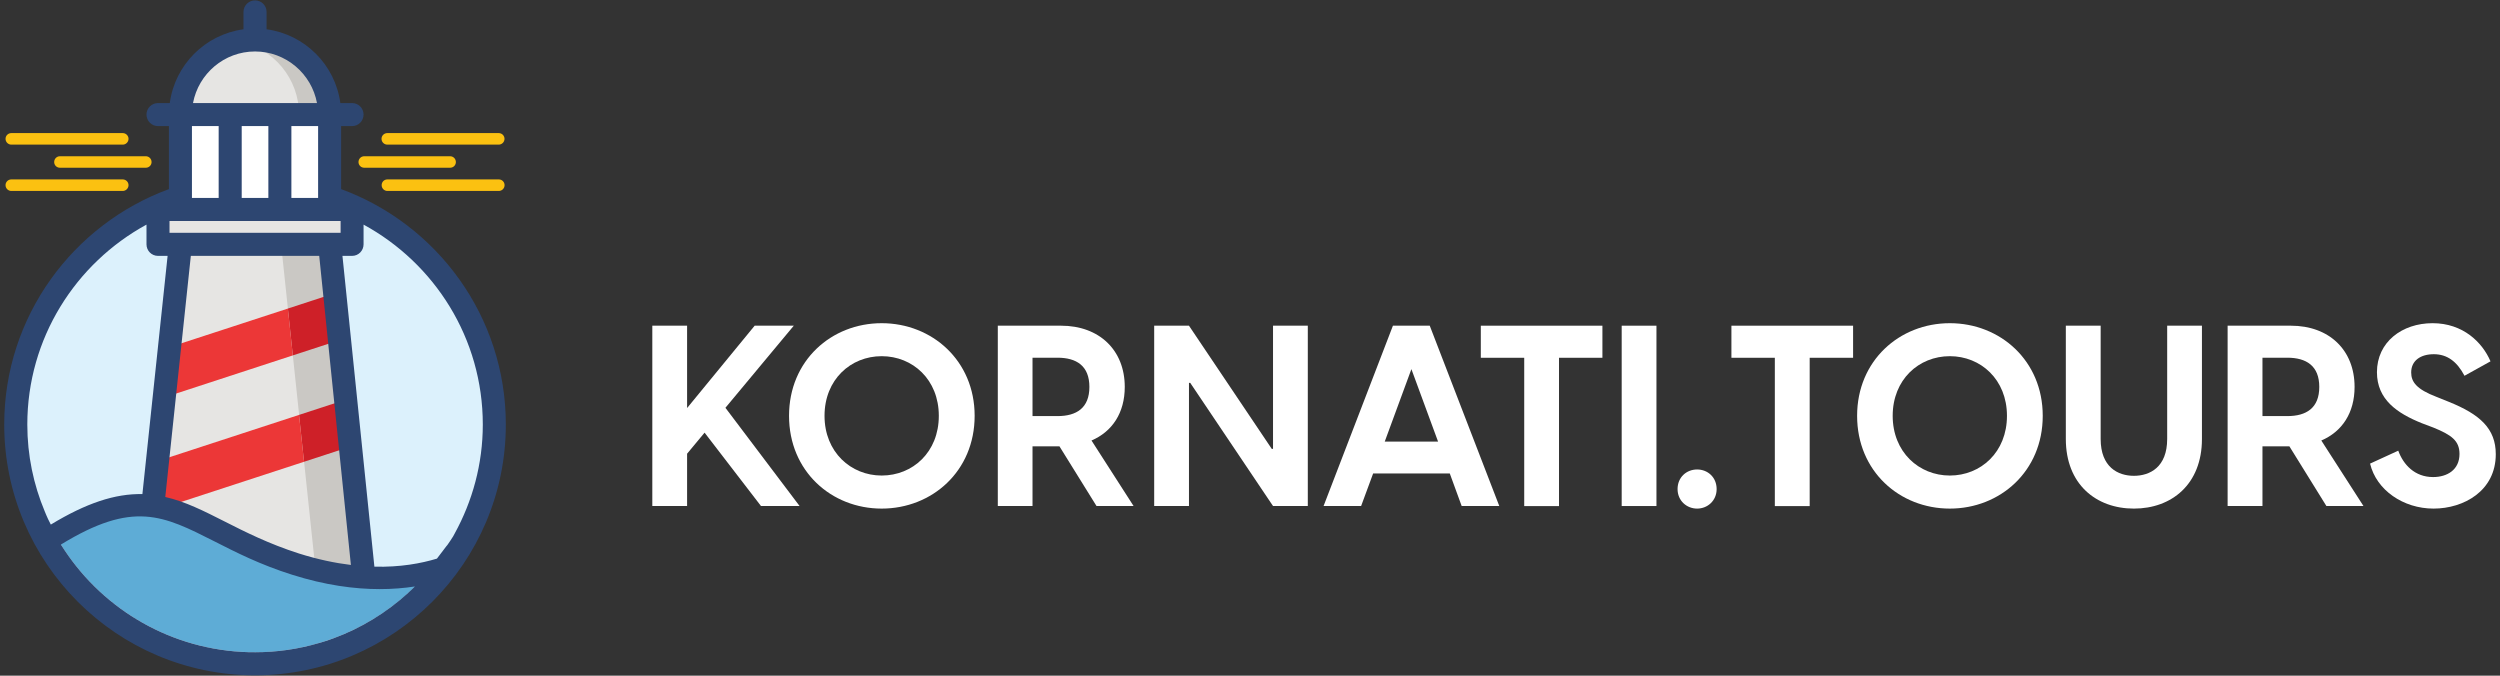 <svg xmlns="http://www.w3.org/2000/svg" xmlns:xlink="http://www.w3.org/1999/xlink" width="148px" height="40px" viewBox="0 0 148 40"><rect x="0" y="0" width="148" height="40" fill="#333333" stroke="none"/><g id="surface1"><path style=" stroke:none;fill-rule:nonzero;fill:rgb(100%,100%,100%);fill-opacity:1;" d="M 38.617 19.281 L 40.676 19.281 L 40.676 24.156 L 44.676 19.281 L 46.992 19.281 L 42.945 24.141 L 47.336 29.957 L 45.051 29.957 L 41.711 25.613 L 40.676 26.859 L 40.676 29.957 L 38.617 29.957 Z M 38.617 19.281 "></path><path style=" stroke:none;fill-rule:nonzero;fill:rgb(100%,100%,100%);fill-opacity:1;" d="M 46.711 24.617 C 46.711 21.344 49.219 19.133 52.195 19.133 C 55.172 19.133 57.699 21.344 57.699 24.617 C 57.699 27.898 55.172 30.109 52.195 30.109 C 49.219 30.109 46.711 27.898 46.711 24.617 Z M 52.195 28.152 C 54.031 28.152 55.578 26.77 55.578 24.617 C 55.578 22.469 54.031 21.086 52.195 21.086 C 50.363 21.086 48.812 22.469 48.812 24.617 C 48.812 26.77 50.379 28.152 52.195 28.152 Z M 52.195 28.152 "></path><path style=" stroke:none;fill-rule:nonzero;fill:rgb(100%,100%,100%);fill-opacity:1;" d="M 62.719 26.422 L 61.125 26.422 L 61.125 29.957 L 59.07 29.957 L 59.07 19.281 L 62.812 19.281 C 65.078 19.281 66.586 20.727 66.586 22.906 C 66.586 24.438 65.848 25.551 64.617 26.078 L 67.109 29.957 L 64.914 29.957 Z M 62.602 24.633 C 63.727 24.633 64.492 24.156 64.492 22.906 C 64.492 21.656 63.727 21.176 62.602 21.176 L 61.125 21.176 L 61.125 24.633 Z M 62.602 24.633 "></path><path style=" stroke:none;fill-rule:nonzero;fill:rgb(100%,100%,100%);fill-opacity:1;" d="M 68.328 19.281 L 70.387 19.281 L 75.289 26.574 L 75.363 26.574 L 75.363 19.281 L 77.422 19.281 L 77.422 29.957 L 75.363 29.957 L 70.461 22.664 L 70.387 22.664 L 70.387 29.957 L 68.328 29.957 Z M 68.328 19.281 "></path><path style=" stroke:none;fill-rule:nonzero;fill:rgb(100%,100%,100%);fill-opacity:1;" d="M 84.641 19.281 L 88.758 29.957 L 86.531 29.957 L 85.828 28.031 L 81.289 28.031 L 80.578 29.957 L 78.355 29.957 L 82.461 19.281 Z M 85.133 26.141 L 83.555 21.852 L 81.977 26.141 Z M 85.133 26.141 "></path><path style=" stroke:none;fill-rule:nonzero;fill:rgb(100%,100%,100%);fill-opacity:1;" d="M 90.234 21.18 L 87.664 21.18 L 87.664 19.281 L 94.863 19.281 L 94.863 21.18 L 92.293 21.18 L 92.293 29.961 L 90.234 29.961 Z M 90.234 21.18 "></path><path style=" stroke:none;fill-rule:nonzero;fill:rgb(100%,100%,100%);fill-opacity:1;" d="M 96.004 19.281 L 98.062 19.281 L 98.062 29.957 L 96.004 29.957 Z M 96.004 19.281 "></path><path style=" stroke:none;fill-rule:nonzero;fill:rgb(100%,100%,100%);fill-opacity:1;" d="M 99.312 28.953 C 99.312 28.258 99.836 27.793 100.469 27.793 C 101.102 27.793 101.625 28.258 101.625 28.953 C 101.625 29.641 101.086 30.109 100.469 30.109 C 99.852 30.109 99.312 29.641 99.312 28.953 Z M 99.312 28.953 "></path><path style=" stroke:none;fill-rule:nonzero;fill:rgb(100%,100%,100%);fill-opacity:1;" d="M 105.07 21.18 L 102.5 21.18 L 102.5 19.281 L 109.703 19.281 L 109.703 21.18 L 107.133 21.18 L 107.133 29.961 L 105.07 29.961 Z M 105.07 21.18 "></path><path style=" stroke:none;fill-rule:nonzero;fill:rgb(100%,100%,100%);fill-opacity:1;" d="M 109.941 24.617 C 109.941 21.344 112.453 19.133 115.43 19.133 C 118.406 19.133 120.93 21.344 120.93 24.617 C 120.93 27.898 118.406 30.109 115.43 30.109 C 112.453 30.109 109.941 27.898 109.941 24.617 Z M 115.43 28.152 C 117.262 28.152 118.812 26.77 118.812 24.617 C 118.812 22.469 117.262 21.086 115.43 21.086 C 113.594 21.086 112.047 22.469 112.047 24.617 C 112.047 26.77 113.609 28.152 115.43 28.152 Z M 115.43 28.152 "></path><path style=" stroke:none;fill-rule:nonzero;fill:rgb(100%,100%,100%);fill-opacity:1;" d="M 122.297 25.988 L 122.297 19.281 L 124.359 19.281 L 124.359 25.988 C 124.359 27.656 125.383 28.168 126.328 28.168 C 127.273 28.168 128.297 27.656 128.297 25.988 L 128.297 19.281 L 130.355 19.281 L 130.355 25.988 C 130.355 28.664 128.566 30.109 126.328 30.109 C 124.086 30.109 122.297 28.664 122.297 25.988 Z M 122.297 25.988 "></path><path style=" stroke:none;fill-rule:nonzero;fill:rgb(100%,100%,100%);fill-opacity:1;" d="M 135.527 26.422 L 133.938 26.422 L 133.938 29.957 L 131.875 29.957 L 131.875 19.281 L 135.617 19.281 C 137.891 19.281 139.391 20.727 139.391 22.906 C 139.391 24.438 138.656 25.551 137.422 26.078 L 139.918 29.957 L 137.723 29.957 L 135.531 26.422 Z M 135.406 24.633 C 136.535 24.633 137.301 24.156 137.301 22.906 C 137.301 21.656 136.535 21.176 135.406 21.176 L 133.938 21.176 L 133.938 24.633 Z M 135.406 24.633 "></path><path style=" stroke:none;fill-rule:nonzero;fill:rgb(100%,100%,100%);fill-opacity:1;" d="M 140.309 27.445 L 141.977 26.68 C 142.277 27.508 142.953 28.242 144.039 28.242 C 144.879 28.242 145.602 27.809 145.602 26.875 C 145.602 26.094 145.133 25.75 144.055 25.312 L 143.375 25.055 C 141.918 24.469 140.715 23.656 140.715 22.035 C 140.715 20.246 142.203 19.133 144.008 19.133 C 145.812 19.133 146.953 20.262 147.438 21.391 L 145.898 22.246 C 145.449 21.391 144.863 20.969 144.082 20.969 C 143.301 20.969 142.742 21.344 142.742 22.051 C 142.742 22.609 143.059 23.043 144.234 23.492 L 144.953 23.781 C 146.82 24.531 147.75 25.375 147.75 26.891 C 147.75 29.059 145.855 30.109 144.066 30.109 C 142.277 30.109 140.684 29.016 140.309 27.449 Z M 140.309 27.445 "></path><path style=" stroke:none;fill-rule:nonzero;fill:rgb(86.275%,94.51%,98.824%);fill-opacity:1;" d="M 15.098 10.961 C 7.273 10.961 0.934 17.305 0.934 25.133 C 0.934 32.953 7.273 39.297 15.098 39.297 C 22.922 39.297 29.262 32.953 29.262 25.133 C 29.262 17.305 22.922 10.961 15.098 10.961 Z M 15.098 10.961 "></path><path style=" stroke:none;fill-rule:nonzero;fill:rgb(90.196%,89.804%,89.02%);fill-opacity:1;" d="M 19.516 14.465 L 10.68 14.465 L 8.555 33.742 L 21.641 33.742 Z M 19.516 14.465 "></path><path style=" stroke:none;fill-rule:nonzero;fill:rgb(90.196%,89.804%,89.02%);fill-opacity:1;" d="M 10.68 6.781 C 10.68 4.344 12.656 2.367 15.098 2.367 C 17.539 2.367 19.516 4.344 19.516 6.781 Z M 10.68 6.781 "></path><path style=" stroke:none;fill-rule:nonzero;fill:rgb(90.196%,89.804%,89.02%);fill-opacity:1;" d="M 9.352 12.398 L 20.844 12.398 L 20.844 14.465 L 9.352 14.465 Z M 9.352 12.398 "></path><path style=" stroke:none;fill-rule:nonzero;fill:rgb(100%,100%,100%);fill-opacity:1;" d="M 10.68 6.781 L 19.516 6.781 L 19.516 12.398 L 10.68 12.398 Z M 10.68 6.781 "></path><path style=" stroke:none;fill-rule:nonzero;fill:rgb(98.431%,75.686%,6.667%);fill-opacity:1;" d="M 26.648 9.93 L 21.562 9.93 C 21.375 9.93 21.223 9.781 21.223 9.594 C 21.223 9.402 21.375 9.25 21.562 9.25 L 26.648 9.25 C 26.836 9.25 26.988 9.402 26.988 9.594 C 26.988 9.781 26.836 9.93 26.648 9.93 Z M 26.648 9.93 "></path><path style=" stroke:none;fill-rule:nonzero;fill:rgb(98.431%,75.686%,6.667%);fill-opacity:1;" d="M 29.523 8.562 L 22.93 8.562 C 22.738 8.562 22.586 8.406 22.586 8.219 C 22.586 8.031 22.738 7.879 22.93 7.879 L 29.523 7.879 C 29.715 7.879 29.867 8.031 29.867 8.219 C 29.867 8.406 29.715 8.562 29.523 8.562 Z M 29.523 8.562 "></path><path style=" stroke:none;fill-rule:nonzero;fill:rgb(98.431%,75.686%,6.667%);fill-opacity:1;" d="M 29.531 11.305 L 22.934 11.305 C 22.742 11.305 22.594 11.148 22.594 10.961 C 22.594 10.773 22.742 10.621 22.934 10.621 L 29.531 10.621 C 29.719 10.621 29.871 10.773 29.871 10.961 C 29.871 11.148 29.719 11.305 29.531 11.305 Z M 29.531 11.305 "></path><path style=" stroke:none;fill-rule:nonzero;fill:rgb(98.431%,75.686%,6.667%);fill-opacity:1;" d="M 8.633 9.93 L 3.547 9.93 C 3.359 9.93 3.207 9.781 3.207 9.594 C 3.207 9.402 3.359 9.25 3.547 9.25 L 8.633 9.25 C 8.82 9.25 8.973 9.402 8.973 9.594 C 8.973 9.781 8.82 9.93 8.633 9.93 Z M 8.633 9.93 "></path><path style=" stroke:none;fill-rule:nonzero;fill:rgb(98.431%,75.686%,6.667%);fill-opacity:1;" d="M 7.266 11.305 L 0.672 11.305 C 0.48 11.305 0.328 11.148 0.328 10.961 C 0.328 10.773 0.48 10.621 0.672 10.621 L 7.266 10.621 C 7.453 10.621 7.609 10.773 7.609 10.961 C 7.609 11.148 7.453 11.305 7.266 11.305 Z M 7.266 11.305 "></path><path style=" stroke:none;fill-rule:nonzero;fill:rgb(98.431%,75.686%,6.667%);fill-opacity:1;" d="M 7.266 8.562 L 0.672 8.562 C 0.48 8.562 0.328 8.406 0.328 8.219 C 0.328 8.031 0.48 7.879 0.672 7.879 L 7.266 7.879 C 7.453 7.879 7.609 8.031 7.609 8.219 C 7.609 8.406 7.453 8.562 7.266 8.562 Z M 7.266 8.562 "></path><path style=" stroke:none;fill-rule:nonzero;fill:rgb(79.216%,78.431%,76.863%);fill-opacity:1;" d="M 20.879 33.766 L 21.641 33.742 L 19.516 14.465 L 16.641 14.465 L 18.688 33.828 L 20.289 33.781 L 20.93 34.164 Z M 20.879 33.766 "></path><path style=" stroke:none;fill-rule:nonzero;fill:rgb(80.784%,12.549%,15.686%);fill-opacity:1;" d="M 18 27.336 L 20.773 26.43 L 20.238 23.734 L 17.703 24.562 Z M 18 27.336 "></path><path style=" stroke:none;fill-rule:nonzero;fill:rgb(80.784%,12.549%,15.686%);fill-opacity:1;" d="M 17.043 18.266 L 17.336 21.039 L 20.109 20.133 L 19.492 17.465 Z M 17.043 18.266 "></path><path style=" stroke:none;fill-rule:nonzero;fill:rgb(79.216%,78.431%,76.863%);fill-opacity:1;" d="M 15.098 2.367 C 14.789 2.367 14.484 2.398 14.191 2.461 C 16.195 2.875 17.703 4.656 17.703 6.781 L 19.516 6.781 C 19.516 4.344 17.535 2.367 15.098 2.367 Z M 15.098 2.367 "></path><path style=" stroke:none;fill-rule:nonzero;fill:rgb(92.549%,21.569%,21.569%);fill-opacity:1;" d="M 17.043 18.266 L 10.039 20.551 L 10.309 23.336 L 17.336 21.039 Z M 17.043 18.266 "></path><path style=" stroke:none;fill-rule:nonzero;fill:rgb(92.549%,21.569%,21.569%);fill-opacity:1;" d="M 17.703 24.562 L 9.352 27.289 L 9.559 30.094 L 18 27.336 Z M 17.703 24.562 "></path><path style=" stroke:none;fill-rule:nonzero;fill:rgb(36.863%,67.451%,83.922%);fill-opacity:1;" d="M 24.836 34.453 C 22.375 37.016 18.914 38.613 15.082 38.613 C 10.215 38.613 5.945 36.039 3.57 32.18 C 10.312 28.109 11.254 31.664 17.086 33.832 C 20.527 35.113 23.184 34.891 24.836 34.453 Z M 24.836 34.453 "></path><path style=" stroke:none;fill-rule:nonzero;fill:rgb(36.863%,67.451%,83.922%);fill-opacity:1;" d="M 24.836 34.453 C 23.426 35.922 21.695 37.07 19.75 37.785 C 21.688 37.07 23.414 35.922 24.82 34.461 C 24.82 34.461 24.828 34.457 24.836 34.457 Z M 24.836 34.453 "></path><path style=" stroke:none;fill-rule:nonzero;fill:rgb(17.647%,27.451%,44.314%);fill-opacity:1;" d="M 20.195 11.195 L 20.195 7.465 L 20.844 7.465 C 21.219 7.465 21.523 7.16 21.523 6.781 C 21.523 6.406 21.219 6.102 20.844 6.102 L 20.148 6.102 C 19.844 3.836 18.047 2.039 15.781 1.734 L 15.781 0.703 C 15.781 0.328 15.477 0.023 15.098 0.023 C 14.723 0.023 14.414 0.328 14.414 0.703 L 14.414 1.734 C 12.148 2.039 10.355 3.836 10.051 6.102 L 9.352 6.102 C 8.977 6.102 8.672 6.406 8.672 6.781 C 8.672 7.16 8.977 7.465 9.352 7.465 L 10 7.465 L 10 11.195 C 4.32 13.281 0.25 18.734 0.25 25.133 C 0.25 33.316 6.91 39.977 15.098 39.977 C 23.285 39.977 29.945 33.316 29.945 25.133 C 29.945 18.734 25.875 13.281 20.195 11.195 Z M 15.098 3.047 C 16.922 3.047 18.445 4.367 18.766 6.102 L 11.426 6.102 C 11.75 4.367 13.273 3.047 15.098 3.047 Z M 18.832 7.465 L 18.832 11.719 L 17.25 11.719 L 17.25 7.465 Z M 15.887 7.465 L 15.887 11.719 L 14.309 11.719 L 14.309 7.465 Z M 11.363 7.465 L 12.945 7.465 L 12.945 11.719 L 11.363 11.719 Z M 10.035 13.082 L 20.164 13.082 L 20.164 13.781 L 10.035 13.781 Z M 11.297 15.148 L 18.898 15.148 L 20.773 33.445 C 19.836 33.332 18.805 33.117 17.695 32.766 C 15.914 32.195 14.52 31.492 13.289 30.867 C 12.07 30.25 10.969 29.691 9.785 29.422 Z M 2.844 30.727 C 2.773 30.578 2.711 30.426 2.648 30.273 C 1.984 28.688 1.617 26.953 1.617 25.133 C 1.617 20.023 4.477 15.586 8.672 13.297 L 8.672 14.465 C 8.672 14.844 8.977 15.148 9.352 15.148 L 9.922 15.148 L 8.43 29.25 C 8.43 29.25 8.422 29.25 8.422 29.25 C 6.812 29.219 5.109 29.781 3.008 31.055 Z M 24.164 35.098 C 22.891 36.258 21.395 37.18 19.75 37.785 C 19.617 37.836 19.484 37.879 19.352 37.926 C 19.25 37.961 19.145 37.992 19.039 38.023 C 18.984 38.039 18.93 38.055 18.875 38.07 C 17.68 38.422 16.41 38.613 15.098 38.613 C 15.055 38.613 15.012 38.613 14.969 38.609 C 14.93 38.609 14.891 38.609 14.855 38.609 C 14.852 38.609 14.844 38.609 14.836 38.609 C 14.793 38.609 14.75 38.609 14.711 38.609 C 10.172 38.484 6.188 36.125 3.832 32.586 C 3.754 32.473 3.68 32.355 3.605 32.238 C 7.887 29.613 9.652 30.508 12.691 32.047 C 13.965 32.695 15.406 33.43 17.289 34.023 C 19.258 34.648 20.996 34.875 22.477 34.875 C 23.242 34.875 23.934 34.816 24.559 34.719 C 24.43 34.852 24.297 34.977 24.164 35.094 Z M 22.164 33.547 L 20.273 15.148 L 20.844 15.148 C 21.219 15.148 21.523 14.844 21.523 14.465 L 21.523 13.297 C 25.723 15.586 28.582 20.023 28.582 25.133 C 28.582 27.469 27.969 29.672 26.914 31.59 C 26.883 31.641 26.855 31.695 26.828 31.75 C 26.719 31.922 26.602 32.102 26.484 32.266 C 26.465 32.285 26.449 32.305 26.43 32.328 L 25.867 33.07 C 24.938 33.352 23.695 33.586 22.164 33.547 Z M 22.164 33.547 "></path></g></svg>